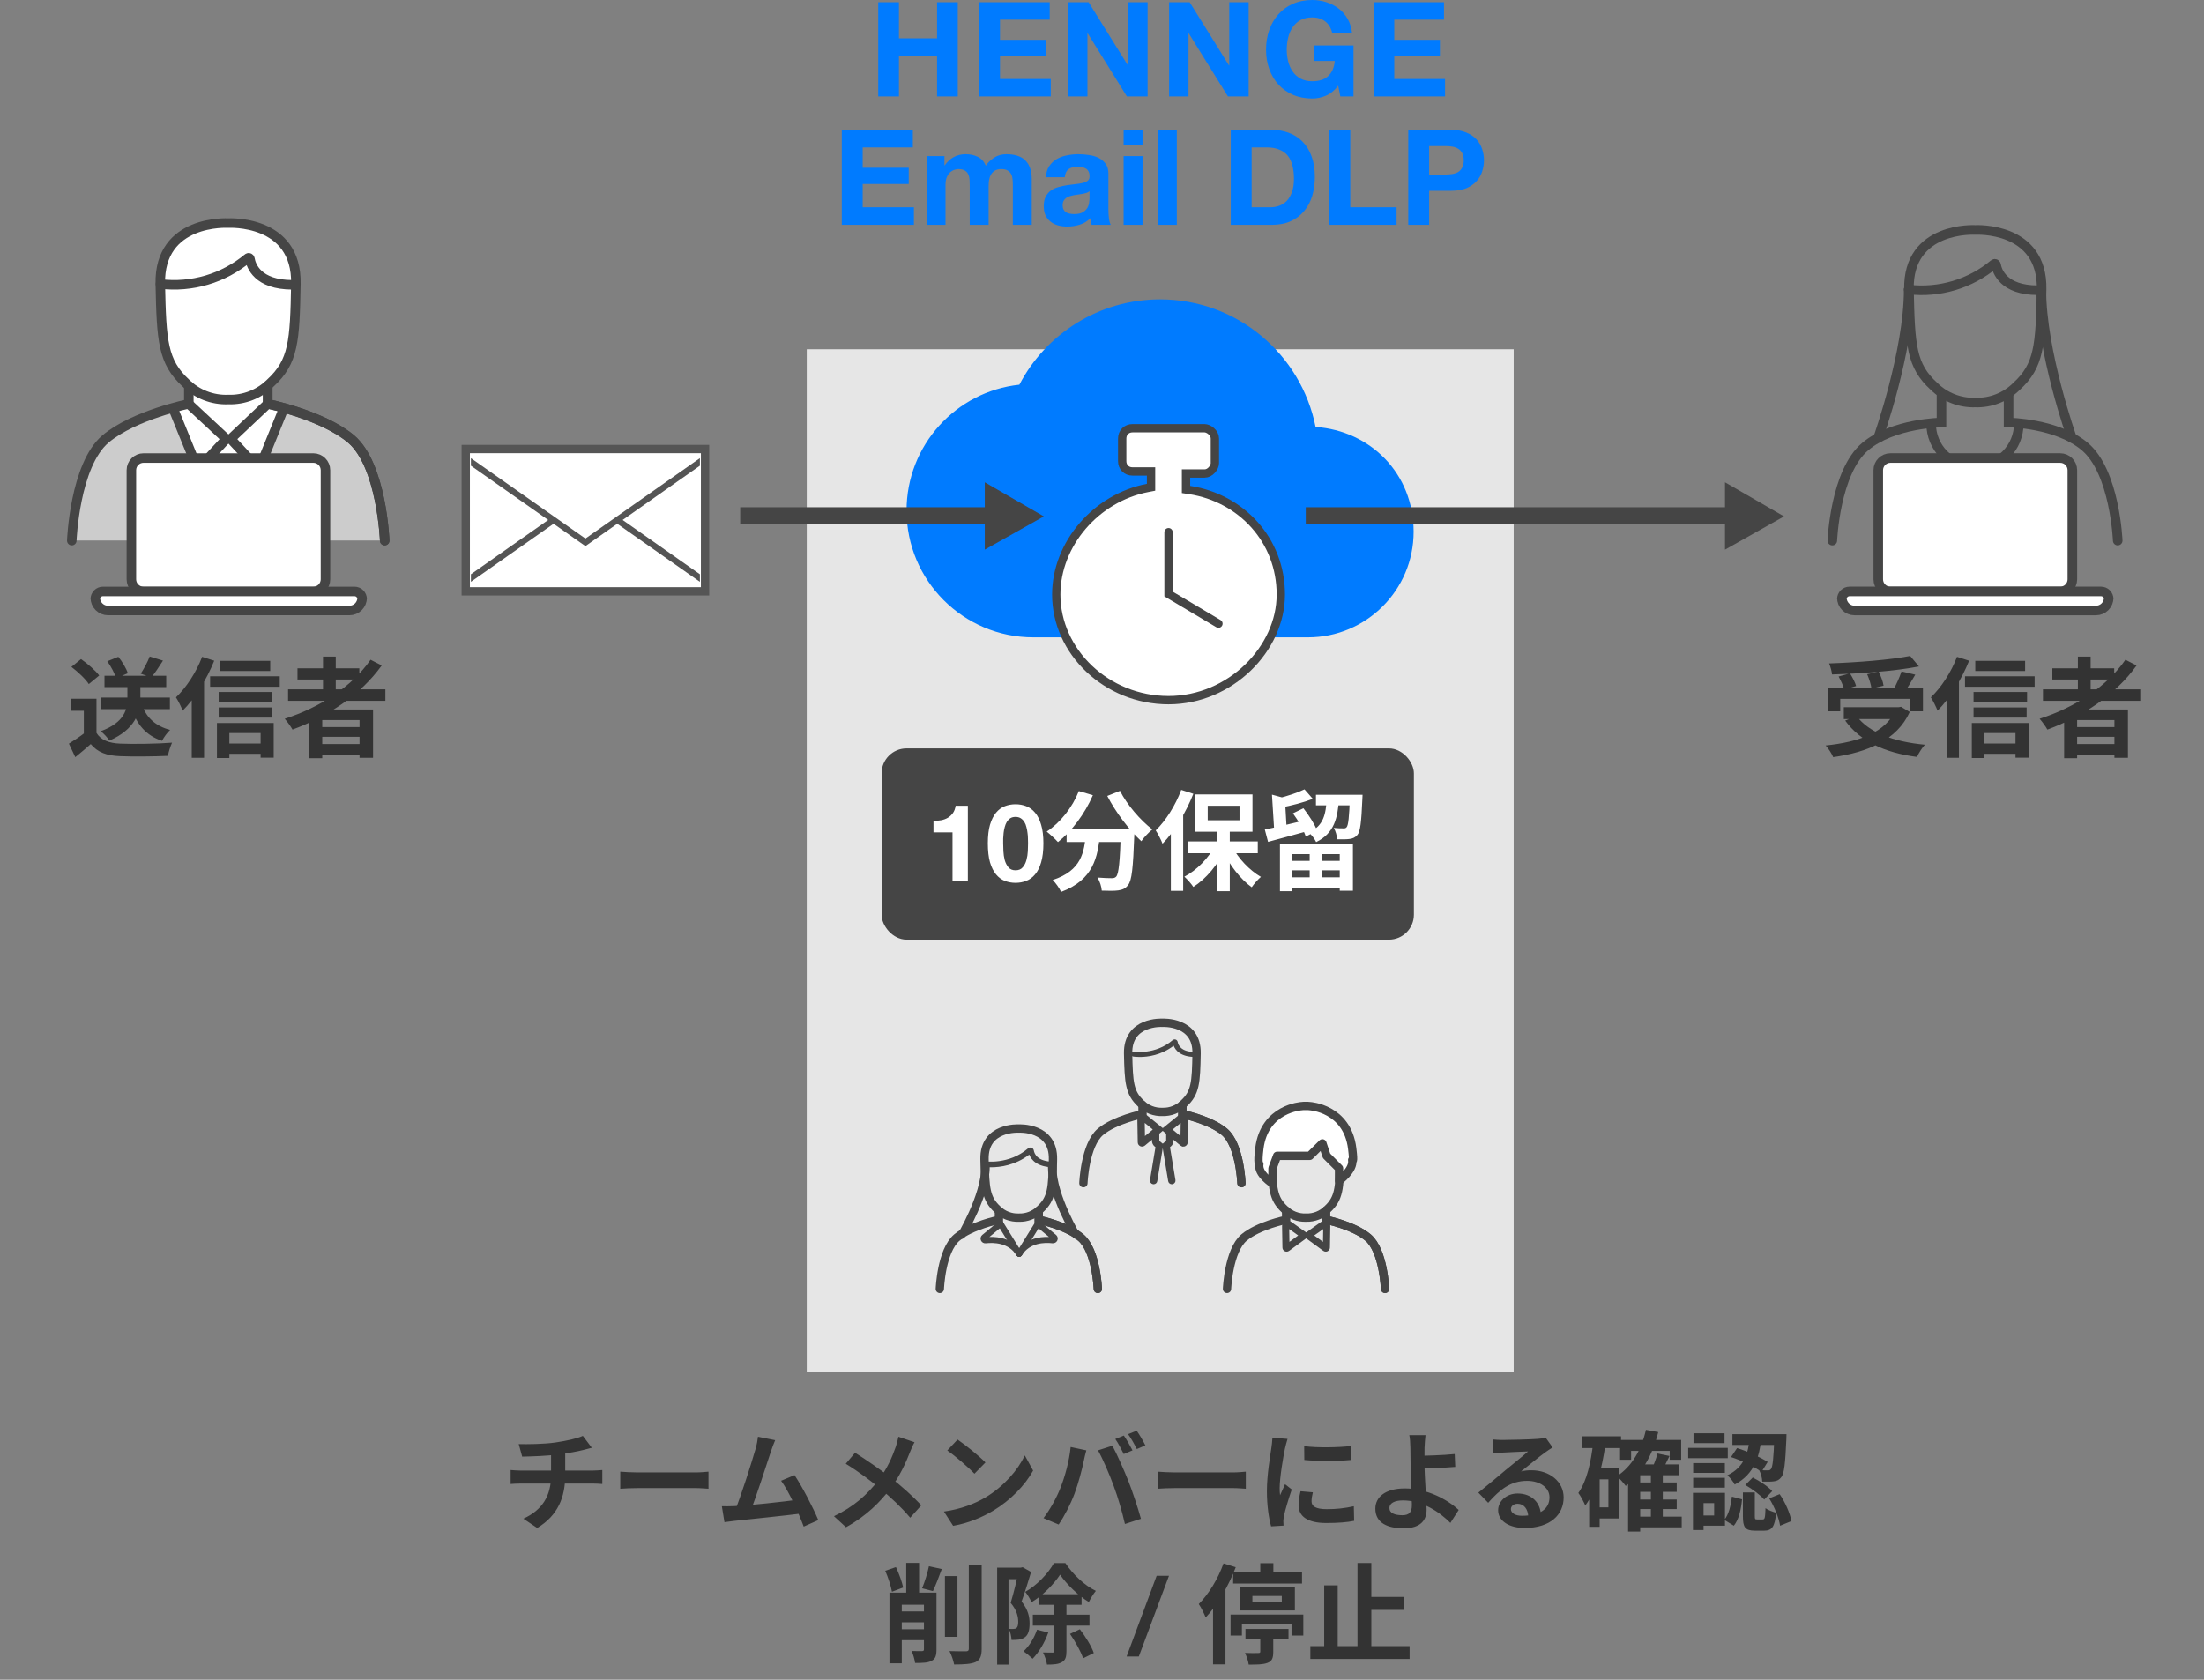 <svg width="265" height="202" viewBox="0 0 265 202" fill="none" xmlns="http://www.w3.org/2000/svg">
<rect x="0" y="0" width="265" height="202" fill="#808080" stroke="none"/>
<rect opacity="0.8" x="97" y="42" width="85" height="123" fill="white"/>
<rect x="106" y="90" width="64" height="23" rx="3" fill="#454545"/>
<path d="M116.372 106V96.9H114.903C114.851 97.247 114.743 97.537 114.578 97.771C114.414 98.005 114.21 98.196 113.967 98.343C113.733 98.482 113.465 98.581 113.161 98.642C112.867 98.694 112.559 98.716 112.238 98.707V100.098H114.526V106H116.372ZM120.619 101.411C120.619 101.255 120.619 101.069 120.619 100.852C120.628 100.627 120.645 100.397 120.671 100.163C120.697 99.929 120.74 99.699 120.801 99.474C120.862 99.24 120.944 99.032 121.048 98.85C121.161 98.668 121.299 98.521 121.464 98.408C121.637 98.295 121.85 98.239 122.101 98.239C122.352 98.239 122.565 98.295 122.738 98.408C122.911 98.521 123.054 98.668 123.167 98.85C123.28 99.032 123.362 99.24 123.414 99.474C123.475 99.699 123.518 99.929 123.544 100.163C123.579 100.397 123.596 100.627 123.596 100.852C123.605 101.069 123.609 101.255 123.609 101.411C123.609 101.671 123.6 101.987 123.583 102.36C123.566 102.724 123.509 103.079 123.414 103.426C123.327 103.764 123.18 104.054 122.972 104.297C122.773 104.54 122.482 104.661 122.101 104.661C121.728 104.661 121.442 104.54 121.243 104.297C121.044 104.054 120.896 103.764 120.801 103.426C120.714 103.079 120.662 102.724 120.645 102.36C120.628 101.987 120.619 101.671 120.619 101.411ZM118.773 101.411C118.773 102.321 118.86 103.084 119.033 103.699C119.215 104.306 119.458 104.791 119.761 105.155C120.064 105.519 120.415 105.779 120.814 105.935C121.221 106.091 121.65 106.169 122.101 106.169C122.56 106.169 122.989 106.091 123.388 105.935C123.795 105.779 124.151 105.519 124.454 105.155C124.766 104.791 125.009 104.306 125.182 103.699C125.364 103.084 125.455 102.321 125.455 101.411C125.455 100.527 125.364 99.786 125.182 99.188C125.009 98.581 124.766 98.096 124.454 97.732C124.151 97.368 123.795 97.108 123.388 96.952C122.989 96.796 122.56 96.718 122.101 96.718C121.65 96.718 121.221 96.796 120.814 96.952C120.415 97.108 120.064 97.368 119.761 97.732C119.458 98.096 119.215 98.581 119.033 99.188C118.86 99.786 118.773 100.527 118.773 101.411ZM128.246 99.734V101.255H135.279V99.734H128.246ZM134.772 99.734V100.02C134.655 103.634 134.512 105.09 134.2 105.428C134.057 105.571 133.914 105.61 133.68 105.61C133.355 105.61 132.679 105.597 131.951 105.532C132.237 105.974 132.445 106.65 132.471 107.105C133.238 107.131 133.992 107.144 134.447 107.079C134.941 107.001 135.305 106.884 135.63 106.442C136.085 105.909 136.241 104.362 136.384 100.41C136.397 100.215 136.41 99.734 136.41 99.734H134.772ZM129.715 95.132C128.935 97.108 127.492 98.928 125.854 100.007C126.231 100.306 126.907 100.93 127.206 101.268C128.844 99.981 130.43 97.888 131.405 95.626L129.715 95.132ZM134.668 95.106L133.134 95.717C134.161 97.706 135.76 99.812 137.229 101.164C137.528 100.722 138.126 100.085 138.555 99.747C137.125 98.655 135.487 96.757 134.668 95.106ZM130.573 100.176C130.365 102.49 130.053 104.687 126.569 105.831C126.933 106.169 127.388 106.832 127.583 107.261C131.457 105.818 132.016 103.101 132.263 100.176H130.573ZM146.29 99.565V107.17H147.863V99.565H146.29ZM142.871 101.19V102.607H151.23V101.19H142.871ZM148.162 101.814L146.992 102.243C147.798 103.972 149.137 105.727 150.502 106.702C150.762 106.312 151.256 105.753 151.607 105.454C150.255 104.674 148.877 103.231 148.162 101.814ZM146.082 101.697C145.328 103.179 143.885 104.661 142.403 105.428C142.741 105.727 143.235 106.286 143.482 106.663C145.016 105.688 146.459 103.959 147.304 102.126L146.082 101.697ZM145.211 96.9H149.033V98.642H145.211V96.9ZM143.729 95.535V100.02H150.593V95.535H143.729ZM142.026 94.989C141.337 96.848 140.167 98.694 138.958 99.864C139.218 100.241 139.647 101.099 139.777 101.463C141.22 99.994 142.611 97.667 143.482 95.457L142.026 94.989ZM140.778 98.59V107.131H142.26V97.121L142.247 97.108L140.778 98.59ZM153.895 101.476V107.17H155.39V102.711H161.084V107.118H162.67V101.476H153.895ZM154.571 103.53V104.661H161.864V103.53H154.571ZM158.224 95.574V96.848H162.878V95.574H158.224ZM154.571 105.506V106.754H161.864V105.506H154.571ZM157.47 102.009V106.208H158.939V102.009H157.47ZM152.933 95.561L153.206 99.903H154.714L154.506 96.276C154.714 96.237 154.818 96.185 154.844 96.081L152.933 95.561ZM152.075 99.76L152.465 101.242C153.752 100.891 155.429 100.449 157.002 100.007L156.833 98.668C155.091 99.084 153.258 99.526 152.075 99.76ZM162.306 95.574V95.795C162.228 98.304 162.111 99.24 161.916 99.474C161.812 99.604 161.695 99.63 161.5 99.617C161.292 99.617 160.85 99.617 160.369 99.565C160.59 99.942 160.746 100.501 160.772 100.93C161.37 100.943 161.942 100.943 162.28 100.891C162.657 100.839 162.943 100.722 163.216 100.397C163.554 99.994 163.684 98.876 163.801 96.146C163.814 95.964 163.827 95.574 163.827 95.574H162.306ZM156.846 94.924C156.053 95.314 154.766 95.743 153.648 96.016C153.791 96.315 153.999 96.796 154.064 97.108C155.286 96.874 156.716 96.51 157.847 96.068L156.846 94.924ZM159.524 96.042C159.407 97.888 159.173 99.305 157.366 100.124C157.691 100.384 158.081 100.904 158.25 101.268C160.434 100.202 160.837 98.382 160.993 96.042H159.524ZM155.455 97.81C156.092 98.668 156.755 99.838 157.002 100.605L158.367 99.903C158.081 99.136 157.366 98.018 156.716 97.199L155.455 97.81Z" fill="white"/>
<path d="M62.37 173.666L62.786 175.174C63.917 175.148 65.828 175.096 67.31 174.888C68.311 174.745 69.351 174.576 70.157 174.368C70.365 174.316 70.716 174.225 71.158 174.108L70.079 172.678C69.429 172.99 68.116 173.276 66.803 173.471C65.373 173.679 63.371 173.692 62.37 173.666ZM62.929 182.636L64.593 183.754C67.102 182.246 67.96 180.023 67.96 177.397C67.96 177.397 67.96 175.668 67.96 174.55L66.257 174.745C66.257 176.591 66.257 177.436 66.257 177.436C66.257 179.867 65.23 181.583 62.929 182.636ZM61.395 176.786V178.463C61.733 178.437 62.214 178.411 62.617 178.411C63.384 178.411 70.456 178.411 71.275 178.411C71.639 178.411 72.068 178.437 72.419 178.463V176.786C72.133 176.812 71.522 176.851 71.249 176.851C70.378 176.851 63.423 176.851 62.604 176.851C62.188 176.851 61.759 176.812 61.395 176.786ZM74.577 176.981V179.035C75.071 178.996 75.942 178.957 76.67 178.957C78.204 178.957 82.481 178.957 83.664 178.957C84.21 178.957 84.873 179.022 85.185 179.035V176.981C84.834 177.007 84.262 177.072 83.651 177.072C82.494 177.072 78.204 177.072 76.67 177.072C75.994 177.072 75.058 177.02 74.577 176.981ZM93.202 173.198L91.135 172.782C91.083 173.211 91.018 173.627 90.836 174.277C90.407 175.785 89.055 180.049 88.353 181.713L90.264 181.648C90.823 180.296 92.175 176.11 92.656 174.654C92.851 174.069 93.033 173.588 93.202 173.198ZM95.529 177.397L93.917 178.073C94.84 179.321 96.049 182.012 96.634 183.585L98.389 182.805C97.791 181.362 96.465 178.801 95.529 177.397ZM88.223 181.128C87.807 181.141 87.235 181.154 86.793 181.141L87.105 183.052C87.508 183 88.002 182.935 88.327 182.896C90.082 182.714 94.554 182.246 96.478 181.999L96.101 180.335C94.281 180.582 90.03 181.063 88.223 181.128ZM109.959 173.445L108.022 172.782C107.957 173.107 107.827 173.64 107.71 173.978C107.255 175.278 106.67 176.617 105.643 177.969C104.265 179.763 102.64 181.206 100.274 182.337L101.717 183.663C104.239 182.272 105.838 180.595 107.047 179.035C108.126 177.631 108.919 175.915 109.413 174.628C109.53 174.316 109.777 173.744 109.959 173.445ZM102.809 174.706L101.691 176.032C103.329 177.033 104.85 178.203 105.786 178.983C107.164 180.127 108.308 181.193 109.439 182.519L110.778 181.024C109.725 179.906 108.36 178.684 106.969 177.605C105.877 176.747 104.096 175.512 102.809 174.706ZM115.133 173.12L113.898 174.433C114.847 175.083 116.485 176.5 117.161 177.228L118.487 175.876C117.72 175.083 116.03 173.731 115.133 173.12ZM113.495 181.778L114.6 183.494C116.42 183.182 118.097 182.467 119.423 181.674C121.516 180.413 123.245 178.619 124.22 176.851L123.219 175.031C122.387 176.786 120.697 178.762 118.474 180.088C117.213 180.829 115.536 181.492 113.495 181.778ZM135.127 172.639L134.1 173.055C134.451 173.562 134.854 174.329 135.114 174.862L136.167 174.42C135.92 173.939 135.452 173.107 135.127 172.639ZM136.674 172.054L135.634 172.47C135.998 172.964 136.414 173.718 136.687 174.264L137.714 173.822C137.493 173.367 137.012 172.535 136.674 172.054ZM127.496 178.957C127.041 180.114 126.274 181.505 125.468 182.571L127.288 183.338C127.964 182.363 128.731 180.881 129.199 179.62C129.654 178.411 130.122 176.63 130.304 175.72C130.356 175.421 130.512 174.784 130.616 174.42L128.731 174.017C128.562 175.681 128.068 177.514 127.496 178.957ZM133.905 178.697C134.425 180.101 134.906 181.739 135.257 183.273L137.181 182.649C136.83 181.362 136.141 179.295 135.673 178.112C135.179 176.864 134.295 174.862 133.749 173.861L132.02 174.42C132.579 175.408 133.411 177.332 133.905 178.697ZM139.183 176.981V179.035C139.677 178.996 140.548 178.957 141.276 178.957C142.81 178.957 147.087 178.957 148.27 178.957C148.816 178.957 149.479 179.022 149.791 179.035V176.981C149.44 177.007 148.868 177.072 148.257 177.072C147.1 177.072 142.81 177.072 141.276 177.072C140.6 177.072 139.664 177.02 139.183 176.981ZM156.811 173.913L156.824 175.577C158.449 175.733 160.815 175.733 162.401 175.577V173.9C161.01 174.069 158.41 174.134 156.811 173.913ZM157.851 179.464L156.369 179.334C156.213 179.997 156.135 180.504 156.135 181.024C156.135 182.35 157.214 183.156 159.45 183.156C160.919 183.156 161.972 183.065 162.817 182.896L162.778 181.141C161.647 181.388 160.685 181.492 159.528 181.492C158.202 181.492 157.695 181.141 157.695 180.556C157.695 180.218 157.747 179.906 157.851 179.464ZM154.809 173.042L152.989 172.899C152.976 173.315 152.911 173.809 152.859 174.16C152.716 175.174 152.326 177.358 152.326 179.321C152.326 181.089 152.573 182.675 152.833 183.559L154.328 183.468C154.315 183.286 154.315 183.065 154.302 182.922C154.302 182.792 154.341 182.506 154.38 182.311C154.51 181.622 154.939 180.218 155.316 179.126L154.51 178.489C154.315 178.931 154.107 179.373 153.912 179.815C153.873 179.555 153.86 179.23 153.86 178.97C153.86 177.67 154.315 175.07 154.497 174.212C154.549 173.978 154.718 173.315 154.809 173.042ZM171.397 172.587H169.447C169.525 172.899 169.564 173.458 169.577 174.108C169.59 174.667 169.603 175.434 169.603 176.214C169.603 177.449 169.759 180.075 169.759 180.985C169.759 181.843 169.447 182.22 168.615 182.22C167.705 182.22 167.055 181.973 167.055 181.349C167.055 180.777 167.666 180.439 168.68 180.439C171.033 180.439 173.1 181.843 174.387 183.143L175.388 181.583C174.062 180.361 171.631 178.996 168.914 178.996C166.535 178.996 165.365 180.062 165.365 181.427C165.365 183.182 166.886 183.793 168.758 183.793C170.929 183.793 171.527 182.701 171.527 181.544C171.527 180.452 171.28 177.657 171.28 176.214C171.28 175.473 171.267 174.732 171.28 174.108C171.306 173.601 171.345 172.964 171.397 172.587ZM170.409 175.07V176.604C171.215 176.604 173.503 176.539 174.972 176.409L174.907 174.862C173.451 175.018 171.176 175.07 170.409 175.07ZM179.466 173.107L179.518 174.797C179.817 174.745 180.22 174.719 180.571 174.693C181.273 174.641 183.067 174.576 183.73 174.55C183.093 175.122 181.728 176.214 181 176.812C180.246 177.449 178.673 178.775 177.75 179.503L178.933 180.725C180.324 179.152 181.611 178.086 183.613 178.086C185.134 178.086 186.304 178.879 186.304 180.062C186.304 181.453 185.186 182.285 182.989 182.285C182.196 182.285 181.663 181.96 181.663 181.479C181.663 181.141 181.988 180.842 182.469 180.842C183.236 180.842 183.73 181.492 183.756 182.428L185.277 182.233C185.238 180.803 184.25 179.607 182.469 179.607C181.091 179.607 180.129 180.569 180.129 181.622C180.129 182.935 181.494 183.754 183.301 183.754C186.447 183.754 188.007 182.129 188.007 180.075C188.007 178.19 186.33 176.812 184.12 176.812C183.717 176.812 183.327 176.838 182.885 176.955C183.717 176.305 185.082 175.161 185.784 174.667C186.07 174.446 186.382 174.264 186.681 174.069L185.849 172.899C185.693 172.951 185.394 173.003 184.848 173.042C184.107 173.107 181.338 173.172 180.636 173.172C180.272 173.172 179.83 173.146 179.466 173.107ZM196.73 178.281V179.412H201.605V178.281H196.73ZM196.73 180.335V181.479H201.605V180.335H196.73ZM196.704 182.389V183.676H202.203V182.389H196.704ZM194.793 173.172V175.551H196.119V174.485H200.76V175.551H202.138V173.172H194.793ZM198.498 177.189V183H199.928V177.189H198.498ZM197.211 176.11H197.068L195.755 177.462V184.183H197.211V177.41H201.891V176.11H197.211ZM197.9 171.95C197.354 174.381 196.197 176.357 194.416 177.527C194.728 177.787 195.261 178.398 195.469 178.697C197.38 177.293 198.68 175.044 199.382 172.223L197.9 171.95ZM199.291 174.797C199.148 175.369 198.849 176.162 198.589 176.695L199.759 176.994C200.045 176.513 200.396 175.811 200.734 175.096L199.291 174.797ZM190.217 172.73V174.147H194.91V172.73H190.217ZM191.686 176.552V177.904H193.389V181.271H191.686V182.61H194.702V176.552H191.686ZM191.556 173.484C191.296 175.863 190.789 178.112 189.775 179.542C190.048 179.893 190.464 180.686 190.607 181.05C191.933 179.282 192.635 176.526 193.025 173.718L191.556 173.484ZM191.075 176.552V183.611H192.336V176.552H191.075ZM210.38 173.003C210.185 174.628 209.795 176.422 207.689 177.423C208.001 177.67 208.404 178.177 208.573 178.528C210.965 177.267 211.537 175.122 211.784 173.003H210.38ZM208.131 175.226C209.405 175.629 210.952 176.396 211.797 177.007L212.538 175.811C211.667 175.252 210.146 174.537 208.859 174.147L208.131 175.226ZM213.344 172.47V172.704C213.253 175.434 213.136 176.422 212.928 176.669C212.824 176.799 212.707 176.838 212.538 176.825C212.343 176.825 211.953 176.825 211.511 176.786C211.719 177.163 211.875 177.748 211.888 178.177C212.46 178.19 212.993 178.19 213.305 178.138C213.682 178.086 213.929 177.969 214.176 177.644C214.527 177.228 214.657 176.006 214.787 173.042C214.8 172.86 214.8 172.47 214.8 172.47H213.344ZM209.561 179.477V182.35C209.561 183.65 209.808 184.079 211.017 184.079C211.264 184.079 211.862 184.079 212.096 184.079C213.032 184.079 213.409 183.637 213.552 181.921C213.162 181.817 212.551 181.596 212.278 181.362C212.239 182.571 212.187 182.727 211.94 182.727C211.81 182.727 211.381 182.727 211.264 182.727C211.017 182.727 210.991 182.688 210.991 182.324V179.477H209.561ZM208.235 179.984C208.118 181.05 207.858 182.129 207.325 182.779L208.469 183.481C209.093 182.714 209.34 181.479 209.457 180.309L208.235 179.984ZM209.847 178.58C210.679 179.061 211.667 179.802 212.122 180.335L213.084 179.321C212.603 178.775 211.576 178.099 210.744 177.683L209.847 178.58ZM212.72 180.192C213.357 181.193 213.89 182.571 214.033 183.481L215.398 182.922C215.229 181.999 214.657 180.673 213.981 179.685L212.72 180.192ZM208.3 172.47V173.77H214.007V172.47H208.3ZM203.581 175.954V177.124H207.39V175.954H203.581ZM203.62 172.366V173.549H207.351V172.366H203.62ZM203.581 177.722V178.905H207.39V177.722H203.581ZM202.983 174.121V175.356H207.741V174.121H202.983ZM204.257 179.529V180.764H206.103V182.246H204.257V183.481H207.403V179.529H204.257ZM203.555 179.529V184.001H204.829V179.529H203.555ZM113.614 189.536V196.842H115.122V189.536H113.614ZM116.487 188.21V198.259C116.487 198.506 116.383 198.584 116.136 198.584C115.863 198.584 115.031 198.584 114.16 198.558C114.394 199 114.641 199.715 114.719 200.17C115.915 200.17 116.773 200.118 117.319 199.871C117.839 199.611 118.034 199.182 118.034 198.259V188.21H116.487ZM107.478 195.932V197.245H112.379V195.932H107.478ZM107.478 193.787V195.1H112.379V193.787H107.478ZM108.96 187.95V192.539H110.507V187.95H108.96ZM111.092 191.525V198.337C111.092 198.506 111.04 198.545 110.871 198.558C110.689 198.558 110.117 198.571 109.61 198.545C109.792 198.935 109.974 199.572 110.026 199.988C110.949 199.988 111.56 199.975 112.015 199.728C112.483 199.494 112.6 199.078 112.6 198.363V191.525H111.092ZM106.438 188.899C106.776 189.679 107.127 190.745 107.244 191.421L108.596 190.914C108.453 190.238 108.089 189.224 107.725 188.457L106.438 188.899ZM111.69 188.353C111.521 189.172 111.17 190.29 110.871 191.005L112.171 191.343C112.496 190.667 112.886 189.653 113.237 188.691L111.69 188.353ZM106.945 191.525V200.027H108.427V192.981H111.885V191.525H106.945ZM124.963 191.72V192.994H130.046V191.72H124.963ZM124.183 194.177V195.49H130.995V194.177H124.183ZM127.459 189.367C128.239 190.511 129.643 191.889 130.917 192.656C131.138 192.227 131.463 191.668 131.762 191.317C130.397 190.667 129.019 189.341 128.096 187.976H126.718C126.055 189.185 124.677 190.654 123.273 191.434C123.533 191.746 123.871 192.305 124.027 192.682C125.418 191.85 126.731 190.485 127.459 189.367ZM126.744 192.396V198.545C126.744 198.701 126.705 198.74 126.549 198.74C126.38 198.74 125.886 198.74 125.405 198.727C125.613 199.13 125.834 199.767 125.886 200.183C126.679 200.183 127.251 200.144 127.667 199.897C128.109 199.663 128.226 199.26 128.226 198.571V192.396H126.744ZM124.69 195.984C124.352 196.972 123.767 197.947 123.065 198.584C123.377 198.792 123.91 199.234 124.157 199.481C124.898 198.727 125.626 197.518 126.042 196.322L124.69 195.984ZM128.655 196.491C129.292 197.414 129.981 198.649 130.228 199.429L131.515 198.792C131.242 197.986 130.514 196.803 129.838 195.932L128.655 196.491ZM119.893 188.522V200.183H121.258V189.913H122.961V188.522H119.893ZM122.48 188.522V188.964C122.298 189.796 121.882 191.59 121.518 192.76C122.259 193.631 122.428 194.437 122.428 195.048C122.428 195.412 122.363 195.672 122.207 195.789C122.116 195.867 121.986 195.893 121.843 195.893C121.687 195.906 121.518 195.893 121.284 195.88C121.492 196.257 121.609 196.842 121.622 197.219C121.921 197.219 122.233 197.206 122.467 197.18C122.753 197.141 123 197.05 123.208 196.907C123.624 196.621 123.793 196.075 123.793 195.23C123.793 194.476 123.637 193.605 122.831 192.591C123.208 191.577 123.637 190.16 123.975 189.042L122.961 188.47L122.74 188.522H122.48ZM139.072 189.497L135.458 199.208H136.927L140.554 189.497H139.072ZM148.268 189.107V190.433H156.549V189.107H148.268ZM151.531 187.989V189.731H153.104V187.989H151.531ZM150.582 191.928H154.118V192.643H150.582V191.928ZM149.1 190.901V193.67H155.691V190.901H149.1ZM147.956 194.164V196.686H149.321V195.36H155.288V196.686H156.705V194.164H147.956ZM149.75 195.893V197.141H154.924V195.893H149.75ZM151.531 196.192V198.61C151.531 198.753 151.479 198.792 151.271 198.792C151.076 198.805 150.309 198.805 149.698 198.779C149.88 199.182 150.088 199.754 150.14 200.183C151.115 200.183 151.856 200.183 152.402 199.975C152.948 199.767 153.091 199.39 153.091 198.649V196.192H151.531ZM147.111 188.015C146.448 189.874 145.317 191.72 144.134 192.903C144.407 193.28 144.823 194.138 144.966 194.515C146.383 193.033 147.735 190.693 148.58 188.47L147.111 188.015ZM145.85 191.603V200.157H147.345V190.134L147.332 190.121L145.85 191.603ZM163.985 192.045V193.605H168.782V192.045H163.985ZM157.55 197.96V199.507H169.484V197.96H157.55ZM163.218 187.963V198.779H164.882V187.963H163.218ZM159.214 190.654V198.714H160.839V190.654H159.214Z" fill="#333333"/>
<path d="M12.108 83.89V85.281H20.428V83.89H12.108ZM12.563 81.264V82.629H19.986V81.264H12.563ZM15.319 81.927V83.994C15.319 85.203 15.046 86.867 12.108 87.933C12.472 88.206 12.953 88.739 13.148 89.064C16.242 87.725 16.879 85.671 16.879 84.02V81.927H15.319ZM17.113 84.878L15.8 85.151C16.437 87.114 17.555 88.453 19.479 89.09C19.687 88.687 20.116 88.089 20.454 87.777C18.738 87.335 17.633 86.321 17.113 84.878ZM11.601 84.033H8.559V85.476H10.08V88.817H11.601V84.033ZM11.601 88.141H10.171C9.573 88.609 8.871 89.064 8.286 89.428L9.053 91.053C9.755 90.481 10.34 89.987 10.912 89.48C11.757 90.494 12.836 90.871 14.435 90.936C15.995 91.001 18.621 90.975 20.194 90.897C20.259 90.429 20.519 89.675 20.688 89.311C18.933 89.454 15.982 89.493 14.461 89.428C13.109 89.376 12.121 88.999 11.601 88.141ZM8.585 80.198C9.352 80.783 10.288 81.654 10.678 82.265L11.926 81.238C11.484 80.627 10.522 79.808 9.742 79.262L8.585 80.198ZM17.997 78.95C17.763 79.587 17.295 80.445 16.918 81.017L18.192 81.472C18.608 80.965 19.115 80.198 19.596 79.444L17.997 78.95ZM12.901 79.522C13.356 80.159 13.811 81.017 13.954 81.576L15.371 80.965C15.189 80.393 14.708 79.574 14.227 78.989L12.901 79.522ZM26.499 79.47V80.692H32.492V79.47H26.499ZM26.291 83.214V84.436H32.726V83.214H26.291ZM26.291 85.073V86.295H32.674V85.073H26.291ZM26.915 89.415V90.65H32.089V89.415H26.915ZM25.264 81.329V82.59H33.636V81.329H25.264ZM26.083 86.945V91.157H27.578V88.154H31.335V91.118H32.908V86.945H26.083ZM24.302 78.989C23.6 80.848 22.391 82.694 21.156 83.864C21.416 84.241 21.832 85.099 21.962 85.463C23.444 83.994 24.874 81.667 25.758 79.457L24.302 78.989ZM23.054 82.59V91.131H24.536V81.121L24.523 81.108L23.054 82.59ZM34.637 82.902V84.28H46.337V82.902H34.637ZM35.768 80.367V81.719H43.204V80.367H35.768ZM38.056 87.439V88.609H43.867V87.439H38.056ZM38.056 89.48V90.793H43.867V89.48H38.056ZM38.836 78.963V83.669H40.37V78.963H38.836ZM44.556 79.34C42.281 82.603 38.459 85.086 34.234 86.438C34.52 86.75 34.988 87.4 35.17 87.738C39.382 86.191 43.347 83.578 45.895 80.029L44.556 79.34ZM37.185 85.32V91.183H38.745V86.594H43.23V91.131H44.855V85.32H37.185Z" fill="#333333"/>
<path d="M169.968 63.944C169.968 70.955 164.277 76.645 157.266 76.645H124.242C115.839 76.645 109 69.817 109 61.403C109 53.548 114.944 47.076 122.565 46.263C125.736 40.166 132.137 36 139.484 36C148.731 36 156.433 42.574 158.181 51.344C164.765 51.801 169.968 56.932 169.968 63.944Z" fill="#007BFF"/>
<path d="M137.993 58.677L138.398 58.599V58.186V57.195V56.695H137.898H136.164C135.449 56.695 134.929 56.175 134.929 55.46V52.734C134.929 52.02 135.449 51.5 136.164 51.5H144.836C145.058 51.5 145.376 51.62 145.646 51.865C145.909 52.105 146.071 52.412 146.071 52.734V55.708C146.071 55.929 145.951 56.248 145.705 56.518C145.466 56.781 145.158 56.943 144.836 56.943H143.102H142.602V57.443V58.434V58.863L143.026 58.928C149.241 59.884 154 64.95 154 71.5C154 78.021 147.923 84.199 140.5 84.199C133.068 84.199 127 78.379 127 71.5C127 65.437 131.77 59.874 137.993 58.677Z" fill="white" stroke="#454545"/>
<path d="M140.5 64V71.432L146.5 75" stroke="#454545" stroke-linecap="round"/>
<path fill-rule="evenodd" clip-rule="evenodd" d="M159.425 11.507C158.885 11.734 158.34 11.848 157.791 11.848C156.924 11.848 156.144 11.697 155.451 11.396C154.759 11.094 154.175 10.679 153.699 10.15C153.223 9.622 152.858 9.001 152.605 8.287C152.351 7.573 152.224 6.804 152.224 5.979C152.224 5.134 152.351 4.349 152.605 3.624C152.858 2.9 153.223 2.268 153.699 1.729C154.175 1.19 154.759 0.767 155.451 0.46C156.144 0.154 156.924 0 157.791 0C158.372 0 158.935 0.087 159.48 0.262C160.025 0.436 160.516 0.693 160.955 1.031C161.393 1.369 161.756 1.787 162.041 2.284C162.327 2.781 162.501 3.352 162.565 3.997H160.185C160.038 3.363 159.751 2.887 159.329 2.569C158.906 2.252 158.393 2.094 157.791 2.094C157.23 2.094 156.754 2.202 156.364 2.419C155.972 2.635 155.654 2.926 155.412 3.291C155.169 3.656 154.992 4.071 154.88 4.536C154.769 5.001 154.714 5.482 154.714 5.979C154.714 6.455 154.769 6.918 154.88 7.367C154.992 7.817 155.169 8.221 155.412 8.58C155.654 8.94 155.972 9.228 156.364 9.445C156.754 9.661 157.23 9.77 157.791 9.77C158.615 9.77 159.253 9.561 159.702 9.143C160.151 8.726 160.413 8.12 160.487 7.328H157.981V5.472H162.739V11.594H161.153L160.899 10.309C160.455 10.88 159.963 11.279 159.425 11.507ZM108.086 4.616V0.27H105.596V11.594H108.086V6.709H112.67V11.594H115.159V0.27H112.67V4.616H108.086ZM126.214 2.364V0.27H117.744V11.594H126.34V9.501H120.235V6.725H125.722V4.79H120.235V2.364H126.214ZM130.892 0.27L135.618 7.867H135.65V0.27H137.982V11.594H135.492L130.781 4.013H130.749V11.594H128.418V0.27H130.892H130.892ZM147.768 7.867L143.041 0.27H140.567V11.594H142.899V4.013H142.93L147.64 11.594H150.131V0.27H147.799V7.867H147.768ZM173.619 2.364V0.27H165.15V11.594H173.746V9.501H167.64V6.725H173.128V4.79H167.64V2.364H173.619Z" fill="#007BFF"/>
<path d="M101.213 15.615H109.757V17.727H103.725V20.175H109.261V22.127H103.725V24.927H109.885V27.039H101.213V15.615ZM111.412 18.767H113.556V19.887H113.588C113.887 19.46 114.244 19.13 114.66 18.895C115.087 18.66 115.572 18.543 116.116 18.543C116.639 18.543 117.114 18.645 117.54 18.847C117.978 19.05 118.308 19.407 118.532 19.919C118.778 19.556 119.108 19.236 119.524 18.959C119.951 18.682 120.452 18.543 121.028 18.543C121.466 18.543 121.871 18.596 122.244 18.703C122.618 18.81 122.938 18.98 123.204 19.215C123.471 19.45 123.679 19.759 123.828 20.143C123.978 20.517 124.052 20.97 124.052 21.503V27.039H121.78V22.351C121.78 22.074 121.77 21.812 121.748 21.567C121.727 21.322 121.668 21.108 121.572 20.927C121.476 20.746 121.332 20.602 121.14 20.495C120.959 20.389 120.708 20.335 120.388 20.335C120.068 20.335 119.807 20.399 119.604 20.527C119.412 20.645 119.258 20.805 119.14 21.007C119.034 21.199 118.959 21.423 118.916 21.679C118.884 21.924 118.868 22.175 118.868 22.431V27.039H116.596V22.399C116.596 22.154 116.591 21.914 116.58 21.679C116.57 21.434 116.522 21.21 116.436 21.007C116.362 20.805 116.228 20.645 116.036 20.527C115.855 20.399 115.583 20.335 115.22 20.335C115.114 20.335 114.97 20.362 114.788 20.415C114.618 20.458 114.447 20.549 114.276 20.687C114.116 20.815 113.978 21.007 113.86 21.263C113.743 21.509 113.684 21.834 113.684 22.239V27.039H111.412V18.767ZM125.752 21.311C125.784 20.778 125.918 20.335 126.152 19.983C126.387 19.631 126.686 19.349 127.048 19.135C127.411 18.922 127.816 18.773 128.264 18.687C128.723 18.591 129.182 18.543 129.64 18.543C130.056 18.543 130.478 18.575 130.904 18.639C131.331 18.692 131.72 18.805 132.072 18.975C132.424 19.146 132.712 19.386 132.936 19.695C133.16 19.994 133.272 20.394 133.272 20.895V25.199C133.272 25.573 133.294 25.93 133.336 26.271C133.379 26.613 133.454 26.869 133.56 27.039H131.256C131.214 26.911 131.176 26.783 131.144 26.655C131.123 26.517 131.107 26.378 131.096 26.239C130.734 26.613 130.307 26.874 129.816 27.023C129.326 27.172 128.824 27.247 128.312 27.247C127.918 27.247 127.55 27.199 127.208 27.103C126.867 27.007 126.568 26.858 126.312 26.655C126.056 26.453 125.854 26.197 125.704 25.887C125.566 25.578 125.496 25.21 125.496 24.783C125.496 24.314 125.576 23.93 125.736 23.631C125.907 23.322 126.12 23.076 126.376 22.895C126.643 22.714 126.942 22.581 127.272 22.495C127.614 22.399 127.955 22.325 128.296 22.271C128.638 22.218 128.974 22.175 129.304 22.143C129.635 22.111 129.928 22.063 130.184 21.999C130.44 21.935 130.643 21.845 130.792 21.727C130.942 21.599 131.011 21.418 131 21.183C131 20.938 130.958 20.746 130.872 20.607C130.798 20.458 130.691 20.346 130.552 20.271C130.424 20.186 130.27 20.133 130.088 20.111C129.918 20.079 129.731 20.063 129.528 20.063C129.08 20.063 128.728 20.159 128.472 20.351C128.216 20.543 128.067 20.863 128.024 21.311H125.752ZM131 22.991C130.904 23.076 130.782 23.146 130.632 23.199C130.494 23.242 130.339 23.279 130.168 23.311C130.008 23.343 129.838 23.37 129.656 23.391C129.475 23.413 129.294 23.439 129.112 23.471C128.942 23.503 128.771 23.546 128.6 23.599C128.44 23.652 128.296 23.727 128.168 23.823C128.051 23.909 127.955 24.02 127.88 24.159C127.806 24.298 127.768 24.474 127.768 24.687C127.768 24.89 127.806 25.061 127.88 25.199C127.955 25.338 128.056 25.45 128.184 25.535C128.312 25.61 128.462 25.663 128.632 25.695C128.803 25.727 128.979 25.743 129.16 25.743C129.608 25.743 129.955 25.669 130.2 25.519C130.446 25.37 130.627 25.194 130.744 24.991C130.862 24.778 130.931 24.564 130.952 24.351C130.984 24.138 131 23.967 131 23.839V22.991ZM137.372 17.487H135.1V15.615H137.372V17.487ZM135.1 18.767H137.372V27.039H135.1V18.767ZM139.225 15.615H141.497V27.039H139.225V15.615ZM150.491 24.927H152.731C153.094 24.927 153.446 24.869 153.787 24.751C154.128 24.634 154.432 24.442 154.699 24.175C154.966 23.898 155.179 23.541 155.339 23.103C155.499 22.666 155.579 22.133 155.579 21.503C155.579 20.927 155.52 20.41 155.403 19.951C155.296 19.482 155.115 19.082 154.859 18.751C154.603 18.421 154.262 18.17 153.835 17.999C153.419 17.818 152.902 17.727 152.283 17.727H150.491V24.927ZM147.979 15.615H152.907C153.643 15.615 154.326 15.732 154.955 15.967C155.595 16.202 156.144 16.554 156.603 17.023C157.072 17.492 157.435 18.079 157.691 18.783C157.958 19.487 158.091 20.314 158.091 21.263C158.091 22.095 157.984 22.863 157.771 23.567C157.558 24.271 157.232 24.879 156.795 25.391C156.368 25.903 155.83 26.308 155.179 26.607C154.539 26.895 153.782 27.039 152.907 27.039H147.979V15.615ZM159.838 15.615H162.35V24.927H167.918V27.039H159.838V15.615ZM171.835 20.991H173.787C174.075 20.991 174.352 20.97 174.619 20.927C174.885 20.884 175.12 20.805 175.323 20.687C175.525 20.559 175.685 20.383 175.803 20.159C175.931 19.935 175.995 19.642 175.995 19.279C175.995 18.916 175.931 18.623 175.803 18.399C175.685 18.175 175.525 18.005 175.323 17.887C175.12 17.759 174.885 17.674 174.619 17.631C174.352 17.588 174.075 17.567 173.787 17.567H171.835V20.991ZM169.323 15.615H174.475C175.189 15.615 175.797 15.722 176.299 15.935C176.8 16.138 177.205 16.41 177.515 16.751C177.835 17.093 178.064 17.482 178.203 17.919C178.352 18.357 178.427 18.81 178.427 19.279C178.427 19.738 178.352 20.191 178.203 20.639C178.064 21.076 177.835 21.466 177.515 21.807C177.205 22.148 176.8 22.426 176.299 22.639C175.797 22.842 175.189 22.943 174.475 22.943H171.835V27.039H169.323V15.615Z" fill="#007BFF"/>
<path fill-rule="evenodd" clip-rule="evenodd" d="M118.406 58L125.506 62.1L118.406 66.1V63H89V61H118.406V58Z" fill="#454545"/>
<path fill-rule="evenodd" clip-rule="evenodd" d="M207.406 58L214.506 62.1L207.406 66.1V63H157V61H207.406V58Z" fill="#454545"/>
<path d="M219.806 82.694V85.541H221.262V84.046H229.673V85.541H231.207V82.694H219.806ZM221.691 85.047V86.477H228.542V85.047H221.691ZM229.673 78.885C227.281 79.353 223.368 79.665 219.923 79.782C220.066 80.12 220.248 80.718 220.274 81.108C223.732 81.004 227.788 80.718 230.726 80.146L229.673 78.885ZM221.067 81.355C221.34 81.849 221.639 82.499 221.743 82.928L223.173 82.499C223.056 82.07 222.731 81.446 222.432 80.978L221.067 81.355ZM224.499 81.082C224.746 81.628 224.967 82.356 225.019 82.811L226.475 82.46C226.41 81.992 226.15 81.29 225.877 80.77L224.499 81.082ZM228.633 80.744C228.412 81.42 227.996 82.343 227.645 82.967L228.919 83.344C229.309 82.785 229.829 81.94 230.284 81.134L228.633 80.744ZM227.97 85.047V85.294C226.8 88.063 223.511 89.246 219.507 89.649C219.819 89.974 220.261 90.663 220.417 91.053C224.512 90.468 228.074 89.025 229.621 85.619L228.568 84.995L228.295 85.047H227.97ZM223.225 86.1L221.86 86.659C223.68 89.155 226.579 90.52 230.492 91.027C230.687 90.585 231.116 89.909 231.441 89.558C227.658 89.207 224.681 88.076 223.225 86.1ZM237.499 79.47V80.692H243.492V79.47H237.499ZM237.291 83.214V84.436H243.726V83.214H237.291ZM237.291 85.073V86.295H243.674V85.073H237.291ZM237.915 89.415V90.65H243.089V89.415H237.915ZM236.264 81.329V82.59H244.636V81.329H236.264ZM237.083 86.945V91.157H238.578V88.154H242.335V91.118H243.908V86.945H237.083ZM235.302 78.989C234.6 80.848 233.391 82.694 232.156 83.864C232.416 84.241 232.832 85.099 232.962 85.463C234.444 83.994 235.874 81.667 236.758 79.457L235.302 78.989ZM234.054 82.59V91.131H235.536V81.121L235.523 81.108L234.054 82.59ZM245.637 82.902V84.28H257.337V82.902H245.637ZM246.768 80.367V81.719H254.204V80.367H246.768ZM249.056 87.439V88.609H254.867V87.439H249.056ZM249.056 89.48V90.793H254.867V89.48H249.056ZM249.836 78.963V83.669H251.37V78.963H249.836ZM255.556 79.34C253.281 82.603 249.459 85.086 245.234 86.438C245.52 86.75 245.988 87.4 246.17 87.738C250.382 86.191 254.347 83.578 256.895 80.029L255.556 79.34ZM248.185 85.32V91.183H249.745V86.594H254.23V91.131H255.855V85.32H248.185Z" fill="#333333"/>
<g clip-path="url(#clip0_322_344)">
<path d="M237.5 48.407C238.417 48.438 239.33 48.281 240.184 47.946C241.038 47.611 241.814 47.105 242.465 46.459C245.185 43.961 245.338 41.578 245.475 34.817C245.643 27.178 237.5 27.652 237.5 27.652C237.5 27.652 229.357 27.163 229.525 34.817C229.67 41.578 229.815 43.984 232.535 46.459C233.186 47.104 233.963 47.61 234.817 47.944C235.67 48.279 236.583 48.437 237.5 48.407V48.407Z" stroke="#454545" stroke-width="1.15" stroke-miterlimit="10" stroke-linecap="round"/>
<path d="M220.312 65.014C220.312 65.014 220.641 56.756 224.269 53.701C227.638 50.867 233.436 50.813 233.436 50.813V47.368" stroke="#454545" stroke-width="1.15" stroke-miterlimit="10" stroke-linecap="round"/>
<path d="M254.626 65.014C254.626 65.014 254.298 56.756 250.669 53.701C247.301 50.867 241.503 50.813 241.503 50.813V47.368" stroke="#454545" stroke-width="1.15" stroke-miterlimit="10" stroke-linecap="round"/>
<path d="M229.494 34.817C231.321 35.03 233.172 34.869 234.934 34.343C236.696 33.818 238.334 32.94 239.746 31.762C239.766 31.744 239.79 31.731 239.817 31.726C239.843 31.72 239.871 31.722 239.896 31.73C239.922 31.739 239.945 31.754 239.963 31.774C239.98 31.795 239.993 31.819 239.998 31.846C240.128 32.61 240.869 34.901 245.017 34.901" stroke="#454545" stroke-width="1.15" stroke-miterlimit="10" stroke-linecap="round"/>
<path d="M249.119 52.662C249.119 52.662 245.445 42.326 245.445 34.817" stroke="#454545" stroke-width="1.15" stroke-miterlimit="10" stroke-linecap="round"/>
<path d="M225.82 52.662C225.82 52.662 229.494 42.326 229.494 34.817" stroke="#454545" stroke-width="1.15" stroke-miterlimit="10" stroke-linecap="round"/>
<path d="M242.733 50.951C242.733 52.349 242.177 53.689 241.189 54.678C240.2 55.666 238.86 56.221 237.462 56.221C236.064 56.221 234.723 55.666 233.735 54.678C232.746 53.689 232.191 52.349 232.191 50.951" stroke="#454545" stroke-width="1.15" stroke-miterlimit="10" stroke-linecap="round"/>
<path d="M247.713 55.083H227.294C226.489 55.083 225.835 55.737 225.835 56.542V69.666C225.835 70.472 226.489 71.125 227.294 71.125H247.713C248.519 71.125 249.172 70.472 249.172 69.666V56.542C249.172 55.737 248.519 55.083 247.713 55.083Z" fill="white" stroke="#454545" stroke-width="1.15" stroke-miterlimit="10" stroke-linecap="round"/>
<path d="M252.014 73.417H222.986C222.581 73.417 222.192 73.256 221.906 72.969C221.619 72.683 221.458 72.294 221.458 71.889V72.042C221.458 71.921 221.482 71.802 221.528 71.691C221.574 71.58 221.642 71.479 221.727 71.394C221.812 71.308 221.913 71.241 222.024 71.195C222.135 71.149 222.255 71.125 222.375 71.125H252.625C252.868 71.125 253.101 71.222 253.273 71.394C253.445 71.565 253.542 71.799 253.542 72.042V71.889C253.542 72.294 253.381 72.683 253.094 72.969C252.808 73.256 252.419 73.417 252.014 73.417Z" fill="white" stroke="#454545" stroke-width="1.15" stroke-miterlimit="10" stroke-linecap="round"/>
</g>
<g clip-path="url(#clip1_322_344)">
<path d="M16.5 51L21 49L24 56L31.5 55.5L34 49L35 49.5L38.5 51L42 53L44 56L45.5 60.5L46 65H8.5L10 58.5L12 53.5L16.5 51Z" fill="#CCCCCC"/>
<path d="M22.5 49L23 47L32 46L32.5 49L34 49.5L31.5 55.5H23.5L21 49H22.5Z" fill="white"/>
<path d="M27.447 48.048C28.383 48.079 29.317 47.918 30.189 47.575C31.061 47.232 31.854 46.715 32.519 46.054C35.299 43.495 35.452 41.058 35.574 34.153C35.742 26.331 27.424 26.827 27.424 26.827C27.424 26.827 19.105 26.331 19.273 34.153C19.418 41.028 19.571 43.495 22.329 46.054C22.999 46.72 23.799 47.241 24.68 47.584C25.561 47.927 26.502 48.085 27.447 48.048Z" fill="white" stroke="#454545" stroke-width="1.146" stroke-miterlimit="10" stroke-linecap="round"/>
<path d="M8.632 65.014C8.632 65.014 8.976 55.939 12.681 52.792C16.126 49.897 22.703 48.567 22.703 48.567V46.413" stroke="#454545" stroke-width="1.146" stroke-miterlimit="10" stroke-linecap="round"/>
<path d="M46.253 65.014C46.253 65.014 45.917 55.939 42.212 52.792C38.767 49.897 32.19 48.567 32.19 48.567V46.413" stroke="#454545" stroke-width="1.146" stroke-miterlimit="10" stroke-linecap="round"/>
<path d="M46.254 65.014C46.254 65.014 45.917 55.939 42.213 52.792C38.767 49.897 32.19 48.567 32.19 48.567V46.413" stroke="#454545" stroke-width="1.146" stroke-miterlimit="10" stroke-linecap="round"/>
<path d="M19.296 34.153C21.165 34.376 23.06 34.215 24.864 33.681C26.669 33.146 28.346 32.249 29.792 31.044C29.812 31.024 29.837 31.009 29.864 31.003C29.892 30.996 29.921 30.997 29.948 31.006C29.974 31.014 29.998 31.03 30.017 31.052C30.035 31.074 30.047 31.1 30.052 31.128C30.189 31.953 30.945 34.252 35.185 34.252" stroke="#454545" stroke-width="1.146" stroke-miterlimit="10" stroke-linecap="round"/>
<path d="M32.167 48.59L27.729 52.784L31.136 56.458L34.115 49.125" stroke="#454545" stroke-width="1.146" stroke-miterlimit="10" stroke-linecap="round"/>
<path d="M22.71 48.59L27.21 52.784L23.795 56.458L20.816 49.125" stroke="#454545" stroke-width="1.146" stroke-miterlimit="10" stroke-linecap="round"/>
<path d="M37.675 55.083H17.256C16.451 55.083 15.797 55.737 15.797 56.542V69.666C15.797 70.472 16.451 71.125 17.256 71.125H37.675C38.481 71.125 39.134 70.472 39.134 69.666V56.542C39.134 55.737 38.481 55.083 37.675 55.083Z" fill="white" stroke="#454545" stroke-width="1.146" stroke-miterlimit="10" stroke-linecap="round"/>
<path d="M42.014 73.417H12.986C12.581 73.417 12.192 73.256 11.906 72.969C11.619 72.683 11.458 72.294 11.458 71.889V72.042C11.458 71.921 11.482 71.802 11.528 71.691C11.574 71.58 11.642 71.479 11.727 71.394C11.812 71.308 11.913 71.241 12.024 71.195C12.135 71.149 12.255 71.125 12.375 71.125H42.625C42.745 71.125 42.864 71.149 42.976 71.195C43.087 71.241 43.188 71.308 43.273 71.394C43.358 71.479 43.426 71.58 43.472 71.691C43.518 71.802 43.542 71.921 43.542 72.042V71.889C43.542 72.294 43.381 72.683 43.094 72.969C42.808 73.256 42.419 73.417 42.014 73.417Z" fill="white" stroke="#454545" stroke-width="1.146" stroke-miterlimit="10" stroke-linecap="round"/>
</g>
<path d="M122.501 146.432C122.974 146.448 123.445 146.366 123.886 146.193C124.326 146.02 124.727 145.759 125.063 145.425C126.467 144.133 126.544 142.902 126.606 139.415C126.691 135.465 122.49 135.716 122.49 135.716C122.49 135.716 118.289 135.465 118.374 139.415C118.447 142.887 118.524 144.133 119.917 145.425C120.255 145.762 120.659 146.025 121.104 146.198C121.549 146.371 122.024 146.451 122.501 146.432V146.432Z" stroke="#454545" stroke-miterlimit="10" stroke-linecap="round"/>
<path d="M119.161 140.376C118.646 140.376 118.319 140.323 118.279 140.316C118.098 140.286 117.974 140.112 118.005 139.932C118.035 139.751 118.205 139.628 118.389 139.658C118.419 139.661 121.286 140.106 123.615 138.101C123.729 138.004 123.889 137.974 124.033 138.024C124.173 138.074 124.273 138.198 124.3 138.345C124.367 138.752 124.731 139.705 126.666 139.705C126.85 139.705 127 139.855 127 140.039C127 140.223 126.85 140.373 126.666 140.373C124.684 140.373 123.993 139.461 123.755 138.853C122.065 140.152 120.227 140.376 119.167 140.376H119.161Z" fill="#454545"/>
<path d="M129.494 149C129.287 149 129.09 148.925 129.018 148.805C128.894 148.604 126 143.847 126 140.294C126 140.132 126.228 140 126.507 140C126.787 140 127.015 140.132 127.015 140.294C127.015 143.742 129.945 148.559 129.971 148.607C130.064 148.76 129.929 148.928 129.665 148.982C129.608 148.994 129.551 149 129.494 149Z" fill="#454545"/>
<path d="M115.506 149C115.449 149 115.392 148.994 115.335 148.982C115.071 148.928 114.936 148.76 115.029 148.607C115.061 148.559 117.985 143.742 117.985 140.294C117.985 140.132 118.213 140 118.493 140C118.772 140 119 140.132 119 140.294C119 143.844 116.106 148.604 115.982 148.805C115.91 148.925 115.713 149 115.506 149Z" fill="#454545"/>
<path d="M113 155C113 155 113.174 150.417 115.045 148.828C116.784 147.366 120.106 146.695 120.106 146.695V145.607" stroke="#454545" stroke-miterlimit="10" stroke-linecap="round"/>
<path d="M131.999 155C131.999 155 131.829 150.417 129.958 148.828C128.218 147.366 124.897 146.695 124.897 146.695V145.607" stroke="#454545" stroke-miterlimit="10" stroke-linecap="round"/>
<path d="M131.999 155C131.999 155 131.829 150.417 129.958 148.828C128.218 147.366 124.897 146.695 124.897 146.695V145.607" stroke="#454545" stroke-miterlimit="10" stroke-linecap="round"/>
<path d="M122.528 151.136C122.405 151.136 122.286 151.073 122.219 150.965L119.991 147.361C119.887 147.189 119.939 146.966 120.111 146.857C120.282 146.749 120.506 146.805 120.614 146.977L122.842 150.581C122.946 150.752 122.894 150.976 122.722 151.084C122.662 151.121 122.595 151.14 122.532 151.14L122.528 151.136Z" fill="#454545"/>
<path d="M122.528 151.136C122.405 151.136 122.286 151.077 122.219 150.965C121.271 149.446 119.506 149.409 118.537 149.517C118.279 149.543 118.048 149.409 117.947 149.174C117.846 148.939 117.91 148.671 118.108 148.51L120.066 146.887C120.223 146.757 120.45 146.779 120.581 146.936C120.708 147.093 120.689 147.32 120.532 147.451L118.958 148.756C120.137 148.712 121.831 148.973 122.834 150.581C122.942 150.752 122.89 150.976 122.718 151.084C122.659 151.121 122.592 151.14 122.524 151.14L122.528 151.136Z" fill="#454545"/>
<path d="M122.554 151.136C122.487 151.136 122.424 151.118 122.364 151.08C122.192 150.976 122.14 150.748 122.245 150.577L124.472 146.973C124.576 146.802 124.804 146.749 124.975 146.854C125.147 146.958 125.199 147.186 125.095 147.357L122.868 150.961C122.8 151.073 122.681 151.133 122.558 151.133L122.554 151.136Z" fill="#454545"/>
<path d="M122.554 151.136C122.487 151.136 122.42 151.118 122.36 151.08C122.189 150.972 122.136 150.748 122.245 150.577C123.252 148.969 124.949 148.708 126.121 148.753L124.546 147.447C124.39 147.32 124.371 147.089 124.498 146.932C124.625 146.779 124.856 146.757 125.013 146.884L126.971 148.506C127.169 148.671 127.232 148.935 127.132 149.17C127.031 149.402 126.796 149.54 126.542 149.514C125.572 149.402 123.811 149.443 122.86 150.961C122.789 151.073 122.674 151.133 122.551 151.133L122.554 151.136Z" fill="#454545"/>
<path d="M157.033 146.43C157.506 146.446 157.977 146.365 158.418 146.192C158.858 146.018 159.259 145.757 159.594 145.423C160.999 144.131 161.076 142.901 161.137 139.413C161.222 135.463 157.021 135.714 157.021 135.714C157.021 135.714 152.82 135.463 152.905 139.413C152.979 142.885 153.056 144.131 154.448 145.423C154.787 145.76 155.191 146.023 155.636 146.196C156.08 146.369 156.556 146.449 157.033 146.43V146.43Z" stroke="#454545" stroke-miterlimit="10" stroke-linecap="round"/>
<path d="M151.419 140C151.419 140 151.181 140.019 151.419 138.115C152.026 133.255 156.521 133.022 156.521 133.022C156.627 133.001 156.818 132.997 157 133.001C157.183 132.997 157.373 133.001 157.48 133.022C157.48 133.022 161.977 133.255 162.582 138.115C162.819 140.019 162.582 139.5 162.582 139.5C162.796 140.693 161 142 161 142L161 140.5L159.5 139L159 137.5L157.48 139H153.56L153 140.5V142.325C153 142.325 151.205 141.193 151.419 140Z" fill="white" stroke="#454545" stroke-linecap="round" stroke-linejoin="round"/>
<path d="M147.532 154.998C147.532 154.998 147.705 150.415 149.576 148.826C151.316 147.364 154.637 146.693 154.637 146.693V145.605" stroke="#454545" stroke-miterlimit="10" stroke-linecap="round"/>
<path d="M166.531 154.998C166.531 154.998 166.361 150.415 164.49 148.826C162.75 147.364 159.429 146.693 159.429 146.693V145.605" stroke="#454545" stroke-miterlimit="10" stroke-linecap="round"/>
<path d="M166.531 154.998C166.531 154.998 166.361 150.415 164.49 148.826C162.75 147.364 159.429 146.693 159.429 146.693V145.605" stroke="#454545" stroke-miterlimit="10" stroke-linecap="round"/>
<path d="M154.705 150.375C154.653 150.375 154.601 150.364 154.551 150.342C154.424 150.284 154.344 150.163 154.344 150.023L154.3 147.409C154.3 147.257 154.419 147.131 154.57 147.128C154.639 147.128 154.692 147.147 154.738 147.18C154.747 147.158 154.758 147.136 154.771 147.117C154.86 146.993 155.031 146.962 155.155 147.051L157.283 148.564L154.912 150.304C154.854 150.351 154.78 150.375 154.703 150.375H154.705ZM154.595 149.854C154.595 149.854 154.581 149.863 154.576 149.868L154.595 149.854ZM154.854 147.511L154.89 149.637L156.346 148.57L154.854 147.511Z" fill="#454545" stroke="#454545" stroke-width="0.3"/>
<path d="M159.403 150.375C159.323 150.375 159.243 150.348 159.177 150.293L156.817 148.564L158.945 147.051C159.07 146.962 159.243 146.993 159.329 147.117C159.342 147.136 159.353 147.158 159.362 147.18C159.409 147.147 159.455 147.128 159.53 147.128C159.682 147.128 159.803 147.255 159.8 147.409L159.756 150.025C159.756 150.163 159.673 150.284 159.549 150.342C159.502 150.364 159.45 150.375 159.4 150.375H159.403ZM159.502 149.849L159.516 149.857C159.516 149.857 159.508 149.852 159.502 149.849ZM157.76 148.572L159.216 149.639L159.251 147.514L157.76 148.572Z" fill="#454545" stroke="#454545" stroke-width="0.3"/>
<path d="M139.767 133.72C140.24 133.735 140.711 133.654 141.152 133.481C141.592 133.308 141.993 133.046 142.329 132.713C143.733 131.42 143.81 130.19 143.872 126.703C143.956 122.752 139.756 123.003 139.756 123.003C139.756 123.003 135.555 122.752 135.639 126.703C135.713 130.174 135.79 131.42 137.182 132.713C137.521 133.049 137.925 133.312 138.37 133.486C138.815 133.659 139.29 133.738 139.767 133.72V133.72Z" stroke="#454545" stroke-miterlimit="10" stroke-linecap="round"/>
<path d="M137.032 127.112C136.574 127.112 136.283 127.065 136.248 127.059C136.087 127.032 135.977 126.878 136.004 126.717C136.031 126.557 136.182 126.447 136.346 126.474C136.372 126.477 138.921 126.872 140.991 125.09C141.092 125.003 141.235 124.977 141.362 125.021C141.487 125.066 141.576 125.176 141.6 125.306C141.659 125.669 141.983 126.515 143.703 126.515C143.866 126.515 144 126.649 144 126.812C144 126.976 143.866 127.109 143.703 127.109C141.942 127.109 141.327 126.298 141.116 125.758C139.613 126.913 137.979 127.112 137.038 127.112H137.032Z" fill="#454545"/>
<path d="M130.266 142.287C130.266 142.287 130.439 137.704 132.31 136.115C134.05 134.653 137.372 133.982 137.372 133.982V132.894" stroke="#454545" stroke-miterlimit="10" stroke-linecap="round"/>
<path d="M149.265 142.287C149.265 142.287 149.095 137.704 147.224 136.115C145.484 134.653 142.163 133.982 142.163 133.982V132.894" stroke="#454545" stroke-miterlimit="10" stroke-linecap="round"/>
<path d="M149.265 142.287C149.265 142.287 149.095 137.704 147.224 136.115C145.484 134.653 142.163 133.982 142.163 133.982V132.894" stroke="#454545" stroke-miterlimit="10" stroke-linecap="round"/>
<path d="M137.321 137.741C137.269 137.741 137.214 137.73 137.165 137.707C137.031 137.646 136.95 137.518 136.947 137.372L136.9 134.615C136.9 134.455 137.025 134.321 137.185 134.318C137.258 134.318 137.313 134.339 137.362 134.374C137.374 134.345 137.388 134.315 137.409 134.289C137.51 134.164 137.693 134.147 137.818 134.249L139.765 135.832L137.56 137.651C137.49 137.709 137.406 137.739 137.321 137.739V137.741ZM137.484 134.725L137.519 136.934L138.847 135.835L137.481 134.722L137.484 134.725Z" fill="#454545" stroke="#454545" stroke-width="0.3"/>
<path d="M138.708 142.266C138.693 142.266 138.676 142.266 138.658 142.263C138.501 142.237 138.394 142.086 138.42 141.929L139.091 137.901L138.92 137.756C138.754 137.617 138.658 137.41 138.658 137.195V136.132C138.658 135.972 138.789 135.841 138.949 135.841C139.109 135.841 139.239 135.972 139.239 136.132V137.195C139.239 137.242 139.26 137.282 139.295 137.311L139.719 137.669L138.995 142.022C138.972 142.164 138.85 142.266 138.708 142.266Z" fill="#454545" stroke="#454545" stroke-width="0.3"/>
<path d="M142.279 137.741C142.194 137.741 142.11 137.712 142.04 137.654L139.835 135.835L141.782 134.252C141.907 134.15 142.09 134.17 142.192 134.292C142.212 134.318 142.229 134.345 142.238 134.377C142.287 134.342 142.337 134.318 142.415 134.321C142.575 134.321 142.703 134.455 142.7 134.618L142.654 137.375C142.654 137.521 142.566 137.649 142.436 137.71C142.383 137.733 142.331 137.744 142.279 137.744V137.741ZM140.753 135.838L142.081 136.937L142.116 134.728L140.75 135.841L140.753 135.838Z" fill="#454545" stroke="#454545" stroke-width="0.3"/>
<path d="M140.893 142.266C140.753 142.266 140.631 142.164 140.605 142.022L139.881 137.669L140.308 137.311C140.343 137.282 140.364 137.239 140.364 137.195V136.132C140.364 135.972 140.494 135.841 140.654 135.841C140.814 135.841 140.945 135.972 140.945 136.132V137.195C140.945 137.413 140.849 137.617 140.683 137.756L140.512 137.901L141.183 141.929C141.209 142.086 141.102 142.237 140.945 142.263C140.927 142.263 140.913 142.266 140.895 142.266H140.893Z" fill="#454545" stroke="#454545" stroke-width="0.3"/>
<path d="M56 54V71.112H84.773V54H56Z" fill="white" stroke="#555555" stroke-miterlimit="10"/>
<path d="M84.153 56.004L74.861 62.531L84.153 69.058V69.967L74.215 62.986L70.386 65.674L66.558 62.986L56.619 69.967V69.058L65.912 62.531L56.619 56.004V55.096L66.558 62.077L67.205 62.531L70.386 64.766L73.568 62.531L74.215 62.077L84.153 55.096V56.004Z" fill="#555555"/>
<defs>
<clipPath id="clip0_322_344">
<rect width="55" height="55" fill="white" transform="translate(210 23)"/>
</clipPath>
<clipPath id="clip1_322_344">
<rect width="55" height="55" fill="white" transform="translate(0 23)"/>
</clipPath>
</defs>
</svg>
